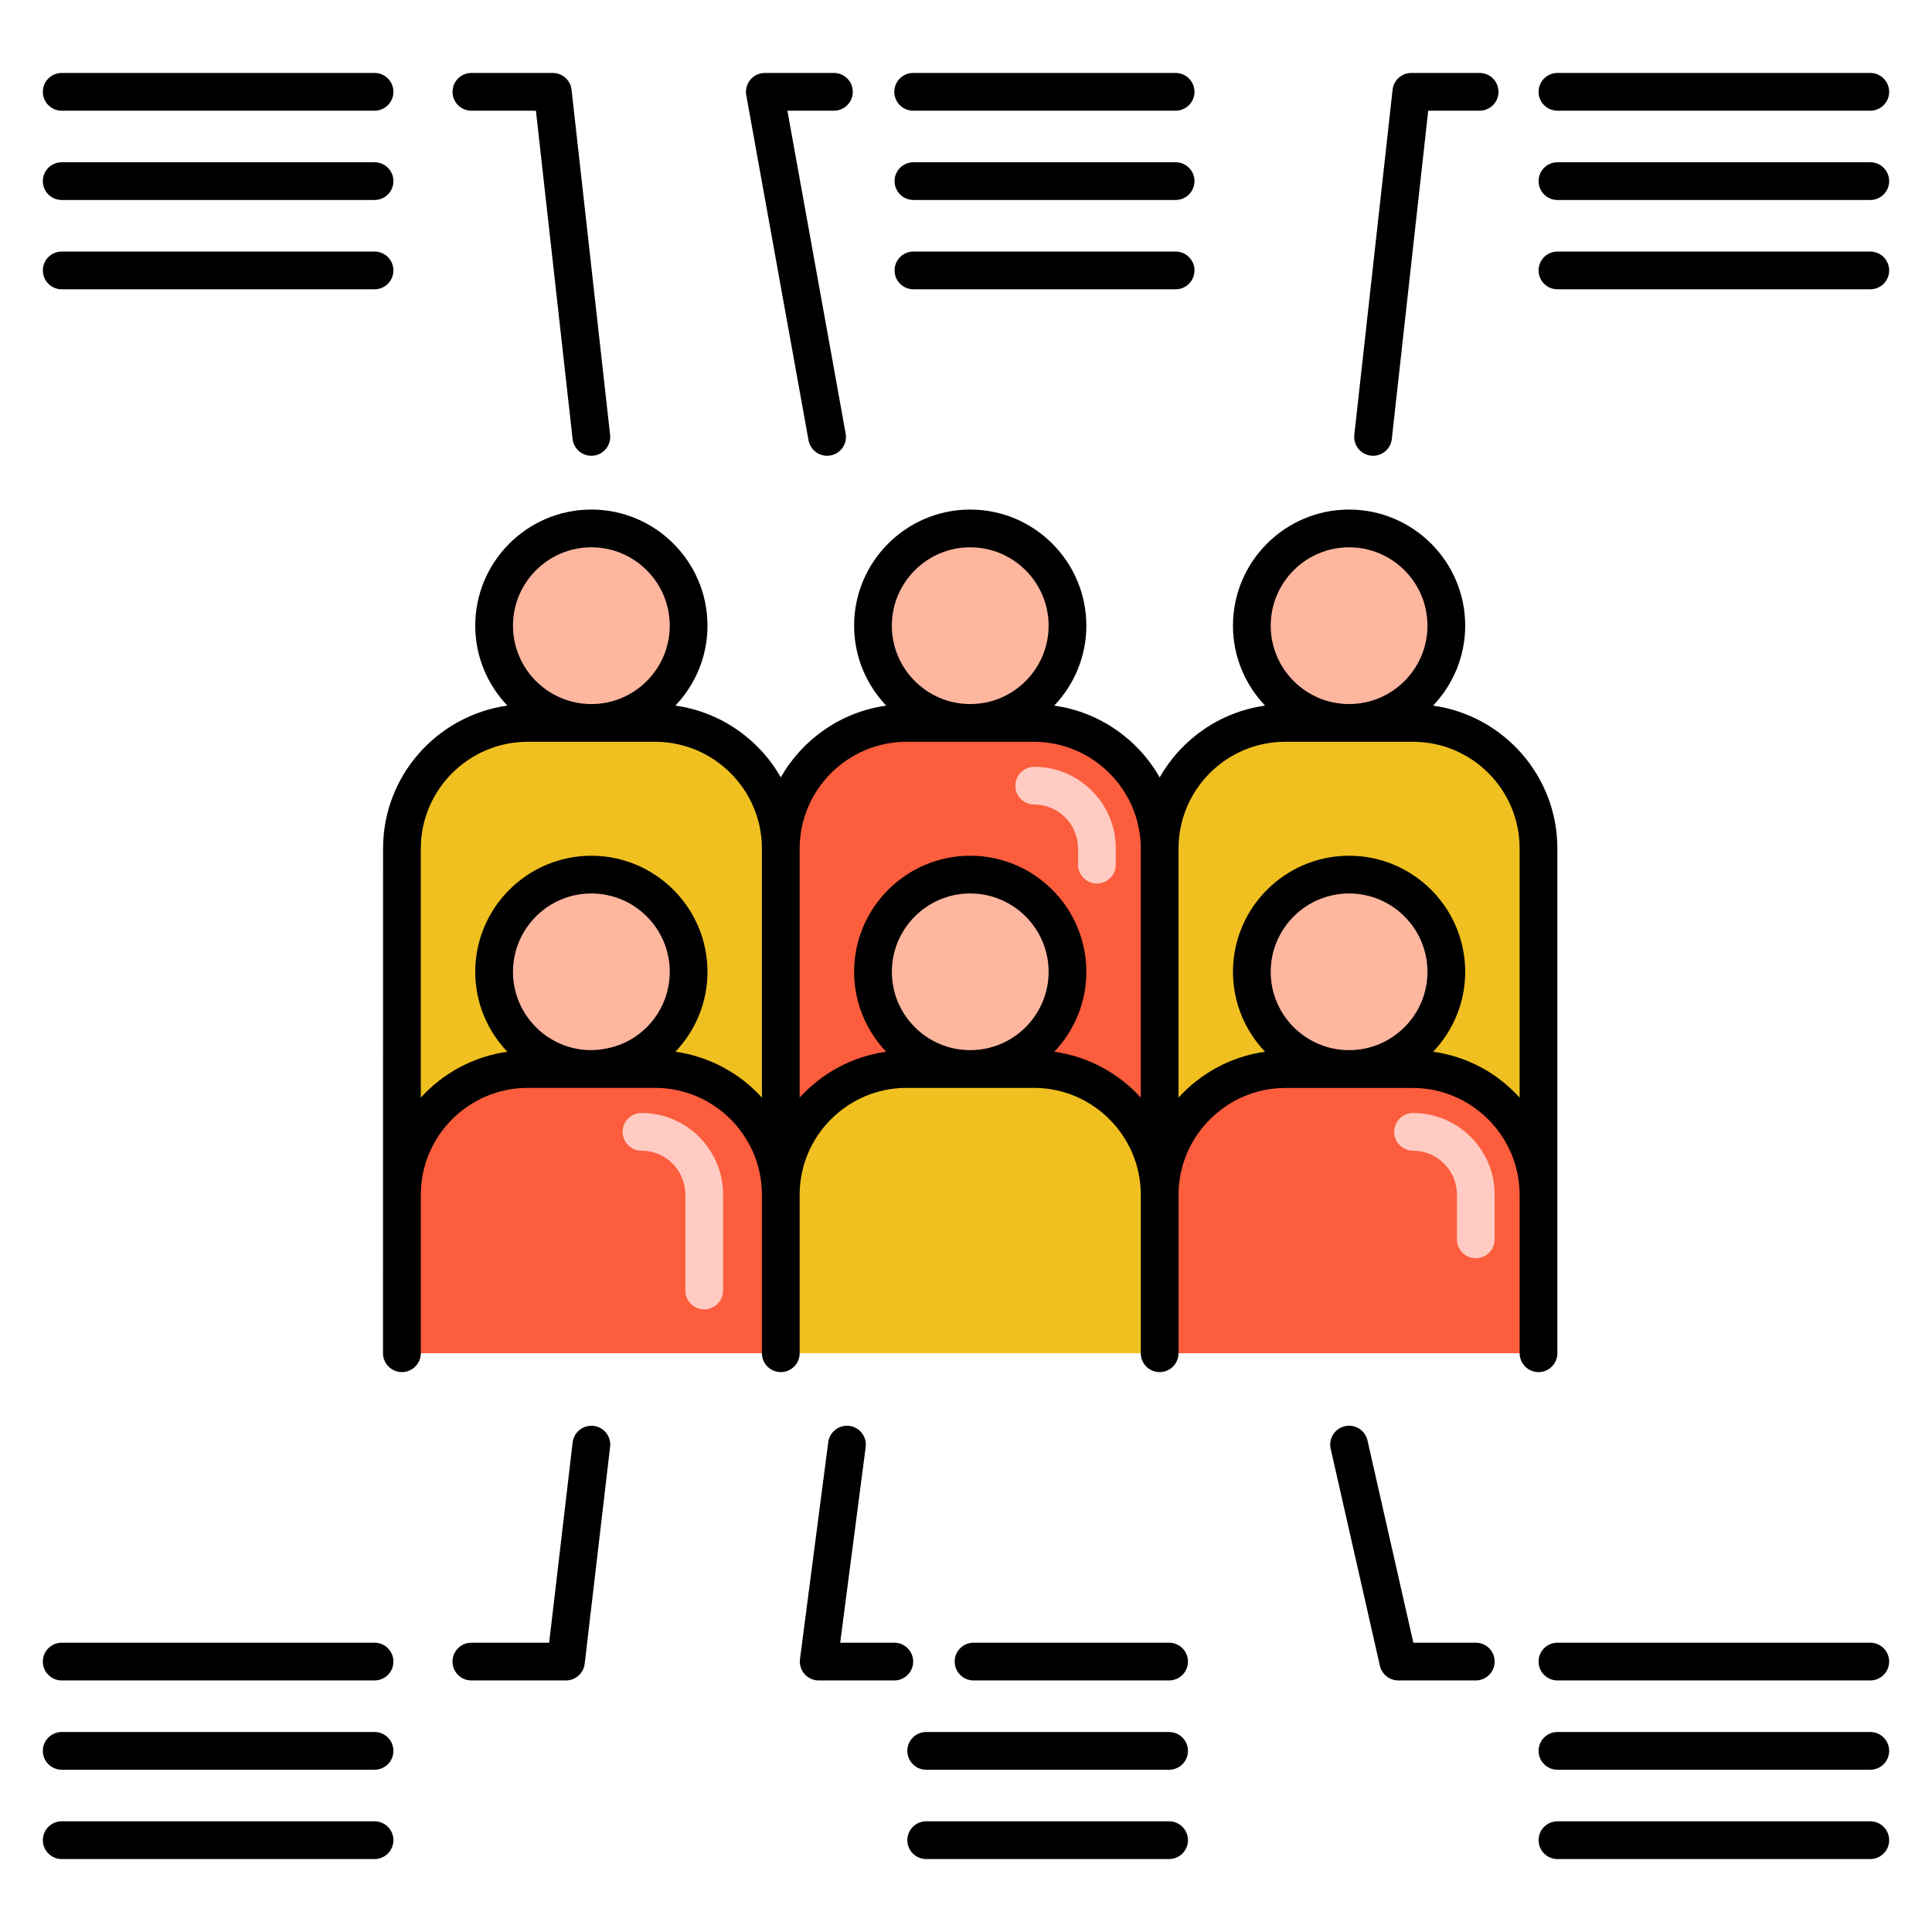 <svg id="Layer_1" enable-background="new 0 0 256 256" height="512" viewBox="0 0 256 256" width="512" xmlns="http://www.w3.org/2000/svg"><g><path d="m103.46 112.42v45.87c0-9.18-7.44-16.63-16.62-16.63h-16.95c-9.18 0-16.63 7.45-16.63 16.63v-45.87c0-9.18 7.45-16.63 16.63-16.63h16.95c9.17 0 16.62 7.45 16.62 16.63z" fill="#f0c020"/><path d="m137.03 141.656h-16.937c-9.193 0-16.633 7.44-16.633 16.633v21.022h50.204v-21.022c-.001-9.194-7.451-16.633-16.634-16.633z" fill="#f0c020"/><path d="m137.03 95.79h-16.937c-9.193 0-16.623 7.44-16.633 16.623v45.876c0-9.193 7.44-16.633 16.633-16.633h16.937c9.183 0 16.633 7.44 16.633 16.633v-45.876c-.01-9.183-7.45-16.623-16.633-16.623z" fill="#fc5d3d"/><circle cx="78.359" cy="82.905" fill="#ffb69f" r="12.886"/><circle cx="128.56" cy="82.905" fill="#ffb69f" r="12.886"/><path d="m203.857 112.413v45.876c0-9.183-7.44-16.633-16.623-16.633h-16.948c-9.183 0-16.623 7.45-16.623 16.633v-45.876c.01-9.183 7.44-16.623 16.623-16.623h16.948c9.234 0 16.623 7.521 16.623 16.623z" fill="#f0c020"/><g fill="#ffb69f"><circle cx="178.761" cy="82.905" r="12.886"/><circle cx="78.359" cy="128.774" r="12.886"/><circle cx="128.56" cy="128.774" r="12.886"/></g><path d="m187.234 141.656h-16.948c-9.183 0-16.623 7.45-16.623 16.633v21.022h50.194v-21.022c0-9.184-7.44-16.633-16.623-16.633z" fill="#fc5d3d"/><circle cx="178.761" cy="128.774" fill="#ffb69f" r="12.886"/><path d="m145.348 117.072c-1.381 0-2.5-1.119-2.5-2.5v-2.154c0-3.205-2.607-5.813-5.813-5.813-1.381 0-2.5-1.119-2.5-2.5s1.119-2.5 2.5-2.5c5.963 0 10.813 4.851 10.813 10.813v2.154c0 1.381-1.119 2.5-2.5 2.5z" fill="#ffcbc2"/><path d="m86.84 141.66h-16.95c-9.18 0-16.63 7.45-16.63 16.63v21.02h50.2v-21.02c0-9.18-7.44-16.63-16.62-16.63z" fill="#fc5d3d"/><path d="m195.548 166.727c-1.381 0-2.5-1.119-2.5-2.5v-5.939c0-3.205-2.608-5.813-5.813-5.813-1.381 0-2.5-1.119-2.5-2.5s1.119-2.5 2.5-2.5c5.963 0 10.813 4.851 10.813 10.813v5.939c0 1.38-1.119 2.5-2.5 2.5z" fill="#ffcbc2"/><path d="m93.313 173.501c-1.381 0-2.5-1.119-2.5-2.5v-12.714c0-3.205-2.608-5.813-5.813-5.813-1.381 0-2.5-1.119-2.5-2.5s1.119-2.5 2.5-2.5c5.962 0 10.813 4.851 10.813 10.813v12.714c0 1.381-1.119 2.5-2.5 2.5z" fill="#ffcbc2"/><path d="m203.859 181.81c1.381 0 2.5-1.12 2.5-2.5l-.002-66.896c0-9.641-7.177-17.616-16.466-18.916 2.629-2.762 4.255-6.487 4.255-10.592 0-8.483-6.902-15.386-15.386-15.386s-15.386 6.902-15.386 15.386c0 4.105 1.626 7.83 4.255 10.592-5.987.839-11.092 4.453-13.967 9.511-2.873-5.056-7.979-8.67-13.972-9.511 2.629-2.762 4.255-6.487 4.255-10.592 0-8.483-6.902-15.386-15.386-15.386s-15.386 6.902-15.386 15.386c0 4.105 1.626 7.831 4.255 10.592-5.991.84-11.095 4.452-13.969 9.506-2.875-5.055-7.98-8.669-13.969-9.507 2.629-2.761 4.254-6.487 4.254-10.591 0-8.483-6.902-15.386-15.386-15.386s-15.386 6.902-15.386 15.386c0 4.105 1.626 7.831 4.255 10.592-9.291 1.303-16.469 9.287-16.469 18.922l-.01 66.89c0 1.38 1.13 2.5 2.51 2.5 1.37 0 2.5-1.12 2.5-2.5v-21.02c.01-7.78 6.35-14.12 14.13-14.141h16.95c7.77.021 14.11 6.36 14.12 14.141v21.02c0 1.38 1.12 2.5 2.5 2.5s2.5-1.12 2.5-2.5v-21.02c.01-7.78 6.35-14.12 14.13-14.141h16.94c7.779.021 14.119 6.36 14.13 14.141v21.02c0 1.38 1.12 2.5 2.5 2.5s2.5-1.12 2.5-2.5v-20.991c0-.01.003-.019.003-.029v-.054c.05-7.787 6.443-14.065 14.127-14.075h16.939c7.678.009 14.088 6.287 14.128 14.093v.036c0 .007.002.013.002.02v21.001c.002 1.378 1.122 2.499 2.502 2.499zm-25.098-109.29c5.727 0 10.386 4.659 10.386 10.386 0 5.72-4.649 10.374-10.366 10.385h-.039c-5.718-.011-10.366-4.665-10.366-10.385-.001-5.727 4.658-10.386 10.385-10.386zm-8.475 25.77h16.948c7.787 0 14.123 6.336 14.123 14.123v33.023c-3.211-3.525-7.238-5.479-11.46-6.076 2.626-2.761 4.25-6.484 4.25-10.586 0-8.483-6.902-15.386-15.386-15.386s-15.386 6.902-15.386 15.386c0 4.102 1.624 7.824 4.249 10.585-4.519.638-8.527 2.852-11.461 6.074v-33.018c.009-7.788 6.345-14.125 14.123-14.125zm8.474 40.859c-5.738 0-10.385-4.66-10.385-10.375 0-5.727 4.659-10.386 10.386-10.386s10.386 4.659 10.386 10.386c-.001 5.706-4.638 10.375-10.387 10.375zm-50.2-66.629c5.727 0 10.386 4.659 10.386 10.386 0 5.72-4.649 10.374-10.367 10.385h-.039c-5.718-.011-10.366-4.665-10.366-10.385 0-5.727 4.659-10.386 10.386-10.386zm-50.201 0c5.727 0 10.386 4.659 10.386 10.386 0 5.72-4.649 10.374-10.366 10.385h-.039c-5.718-.011-10.367-4.665-10.367-10.385 0-5.727 4.659-10.386 10.386-10.386zm-.212 66.629c-5.629-.115-10.174-4.72-10.174-10.375 0-5.727 4.659-10.386 10.386-10.386s10.386 4.659 10.386 10.386c0 5.466-4.32 10.375-10.598 10.375zm11.35.21c2.625-2.761 4.248-6.483 4.248-10.584 0-8.483-6.902-15.386-15.386-15.386s-15.386 6.902-15.386 15.386c0 4.102 1.624 7.825 4.249 10.586-4.519.638-8.528 2.853-11.463 6.076v-33.017c.01-7.771 6.35-14.11 14.13-14.13h16.95c7.77.02 14.11 6.359 14.12 14.13v33.017c-2.934-3.226-6.943-5.441-11.462-6.078zm39.058-.21c-5.722 0-10.38-4.651-10.38-10.375 0-5.727 4.659-10.386 10.386-10.386s10.386 4.659 10.386 10.386c-.001 5.688-4.619 10.375-10.392 10.375zm11.142.211c2.626-2.761 4.249-6.484 4.249-10.585 0-8.483-6.902-15.386-15.386-15.386s-15.386 6.902-15.386 15.386c0 4.101 1.623 7.823 4.247 10.583-4.519.636-8.528 2.851-11.462 6.076v-33.014c.02-7.771 6.35-14.11 14.13-14.13h16.94c7.779.02 14.109 6.359 14.13 14.13v33.018c-2.933-3.225-6.942-5.439-11.462-6.078z"/><path d="m247.823 9.667h-41.453c-1.381 0-2.5 1.119-2.5 2.5s1.119 2.5 2.5 2.5h41.453c1.381 0 2.5-1.119 2.5-2.5s-1.119-2.5-2.5-2.5z"/><path d="m247.823 21.5h-41.453c-1.381 0-2.5 1.119-2.5 2.5s1.119 2.5 2.5 2.5h41.453c1.381 0 2.5-1.119 2.5-2.5s-1.119-2.5-2.5-2.5z"/><path d="m247.823 33.333h-41.453c-1.381 0-2.5 1.119-2.5 2.5s1.119 2.5 2.5 2.5h41.453c1.381 0 2.5-1.119 2.5-2.5s-1.119-2.5-2.5-2.5z"/><path d="m59.963 12.167c0 1.381 1.119 2.5 2.5 2.5h8.549l4.86 43.502c.154 1.383 1.404 2.363 2.762 2.207 1.373-.153 2.36-1.39 2.207-2.762l-5.108-45.724c-.141-1.266-1.211-2.223-2.484-2.223h-10.786c-1.38 0-2.5 1.119-2.5 2.5z"/><path d="m8.177 38.333h41.453c1.381 0 2.5-1.119 2.5-2.5s-1.119-2.5-2.5-2.5h-41.453c-1.381 0-2.5 1.119-2.5 2.5s1.119 2.5 2.5 2.5z"/><path d="m8.177 26.5h41.453c1.381 0 2.5-1.119 2.5-2.5s-1.119-2.5-2.5-2.5h-41.453c-1.381 0-2.5 1.119-2.5 2.5s1.119 2.5 2.5 2.5z"/><path d="m5.677 12.167c0 1.381 1.119 2.5 2.5 2.5h41.453c1.381 0 2.5-1.119 2.5-2.5s-1.119-2.5-2.5-2.5h-41.453c-1.381 0-2.5 1.119-2.5 2.5z"/><path d="m155.775 9.667h-34.775c-1.381 0-2.5 1.119-2.5 2.5s1.119 2.5 2.5 2.5h34.775c1.381 0 2.5-1.119 2.5-2.5s-1.119-2.5-2.5-2.5z"/><path d="m155.775 21.5h-34.741c-1.381 0-2.5 1.119-2.5 2.5s1.119 2.5 2.5 2.5h34.741c1.381 0 2.5-1.119 2.5-2.5s-1.119-2.5-2.5-2.5z"/><path d="m155.775 33.333h-34.741c-1.381 0-2.5 1.119-2.5 2.5s1.119 2.5 2.5 2.5h34.741c1.381 0 2.5-1.119 2.5-2.5s-1.119-2.5-2.5-2.5z"/><path d="m113 12.167c0-1.381-1.119-2.5-2.5-2.5h-9.157c-1.56 0-2.736 1.412-2.46 2.944l8.25 45.725c.247 1.366 1.557 2.261 2.904 2.016 1.359-.245 2.262-1.545 2.017-2.904l-7.719-42.78h6.166c1.38-.001 2.499-1.12 2.499-2.501z"/><path d="m181.941 60.392c1.257 0 2.34-.945 2.481-2.225l4.826-43.5h6.811c1.381 0 2.5-1.119 2.5-2.5s-1.119-2.5-2.5-2.5h-9.049c-1.274 0-2.345.958-2.484 2.225l-5.072 45.725c-.164 1.476.99 2.775 2.487 2.775z"/><path d="m78.651 188.934c-1.373-.149-2.613.821-2.774 2.192l-3.11 26.541h-10.308c-1.381 0-2.5 1.119-2.5 2.5s1.119 2.5 2.5 2.5h12.531c1.268 0 2.335-.949 2.483-2.209l3.369-28.75c.161-1.371-.82-2.613-2.191-2.774z"/><path d="m250.323 243.833c0-1.381-1.119-2.5-2.5-2.5h-41.453c-1.381 0-2.5 1.119-2.5 2.5s1.119 2.5 2.5 2.5h41.453c1.381 0 2.5-1.119 2.5-2.5z"/><path d="m247.823 229.5h-41.453c-1.381 0-2.5 1.119-2.5 2.5s1.119 2.5 2.5 2.5h41.453c1.381 0 2.5-1.119 2.5-2.5s-1.119-2.5-2.5-2.5z"/><path d="m247.823 217.667h-41.453c-1.381 0-2.5 1.119-2.5 2.5s1.119 2.5 2.5 2.5h41.453c1.381 0 2.5-1.119 2.5-2.5s-1.119-2.5-2.5-2.5z"/><path d="m8.177 222.667h41.453c1.381 0 2.5-1.119 2.5-2.5s-1.119-2.5-2.5-2.5h-41.453c-1.381 0-2.5 1.119-2.5 2.5s1.119 2.5 2.5 2.5z"/><path d="m8.177 234.5h41.453c1.381 0 2.5-1.119 2.5-2.5s-1.119-2.5-2.5-2.5h-41.453c-1.381 0-2.5 1.119-2.5 2.5s1.119 2.5 2.5 2.5z"/><path d="m8.177 246.333h41.453c1.381 0 2.5-1.119 2.5-2.5s-1.119-2.5-2.5-2.5h-41.453c-1.381 0-2.5 1.119-2.5 2.5s1.119 2.5 2.5 2.5z"/><path d="m157.411 243.833c0-1.381-1.119-2.5-2.5-2.5h-32.185c-1.381 0-2.5 1.119-2.5 2.5s1.119 2.5 2.5 2.5h32.185c1.381 0 2.5-1.119 2.5-2.5z"/><path d="m120.227 232c0 1.381 1.119 2.5 2.5 2.5h32.185c1.381 0 2.5-1.119 2.5-2.5s-1.119-2.5-2.5-2.5h-32.185c-1.381 0-2.5 1.119-2.5 2.5z"/><path d="m154.911 222.667c1.381 0 2.5-1.119 2.5-2.5s-1.119-2.5-2.5-2.5h-25.911c-1.381 0-2.5 1.119-2.5 2.5s1.119 2.5 2.5 2.5z"/><path d="m112.549 188.938c-1.365-.172-2.624.788-2.802 2.156l-3.745 28.75c-.194 1.495.97 2.823 2.479 2.823h10.019c1.381 0 2.5-1.119 2.5-2.5s-1.119-2.5-2.5-2.5h-7.171l3.377-25.927c.177-1.369-.788-2.624-2.157-2.802z"/><path d="m195.548 217.667h-8.272l-6.077-26.803c-.306-1.346-1.646-2.193-2.991-1.886-1.347.306-2.19 1.645-1.886 2.991l6.52 28.75c.259 1.139 1.271 1.947 2.438 1.947h10.269c1.381 0 2.5-1.119 2.5-2.5s-1.12-2.499-2.501-2.499z"/></g></svg>
